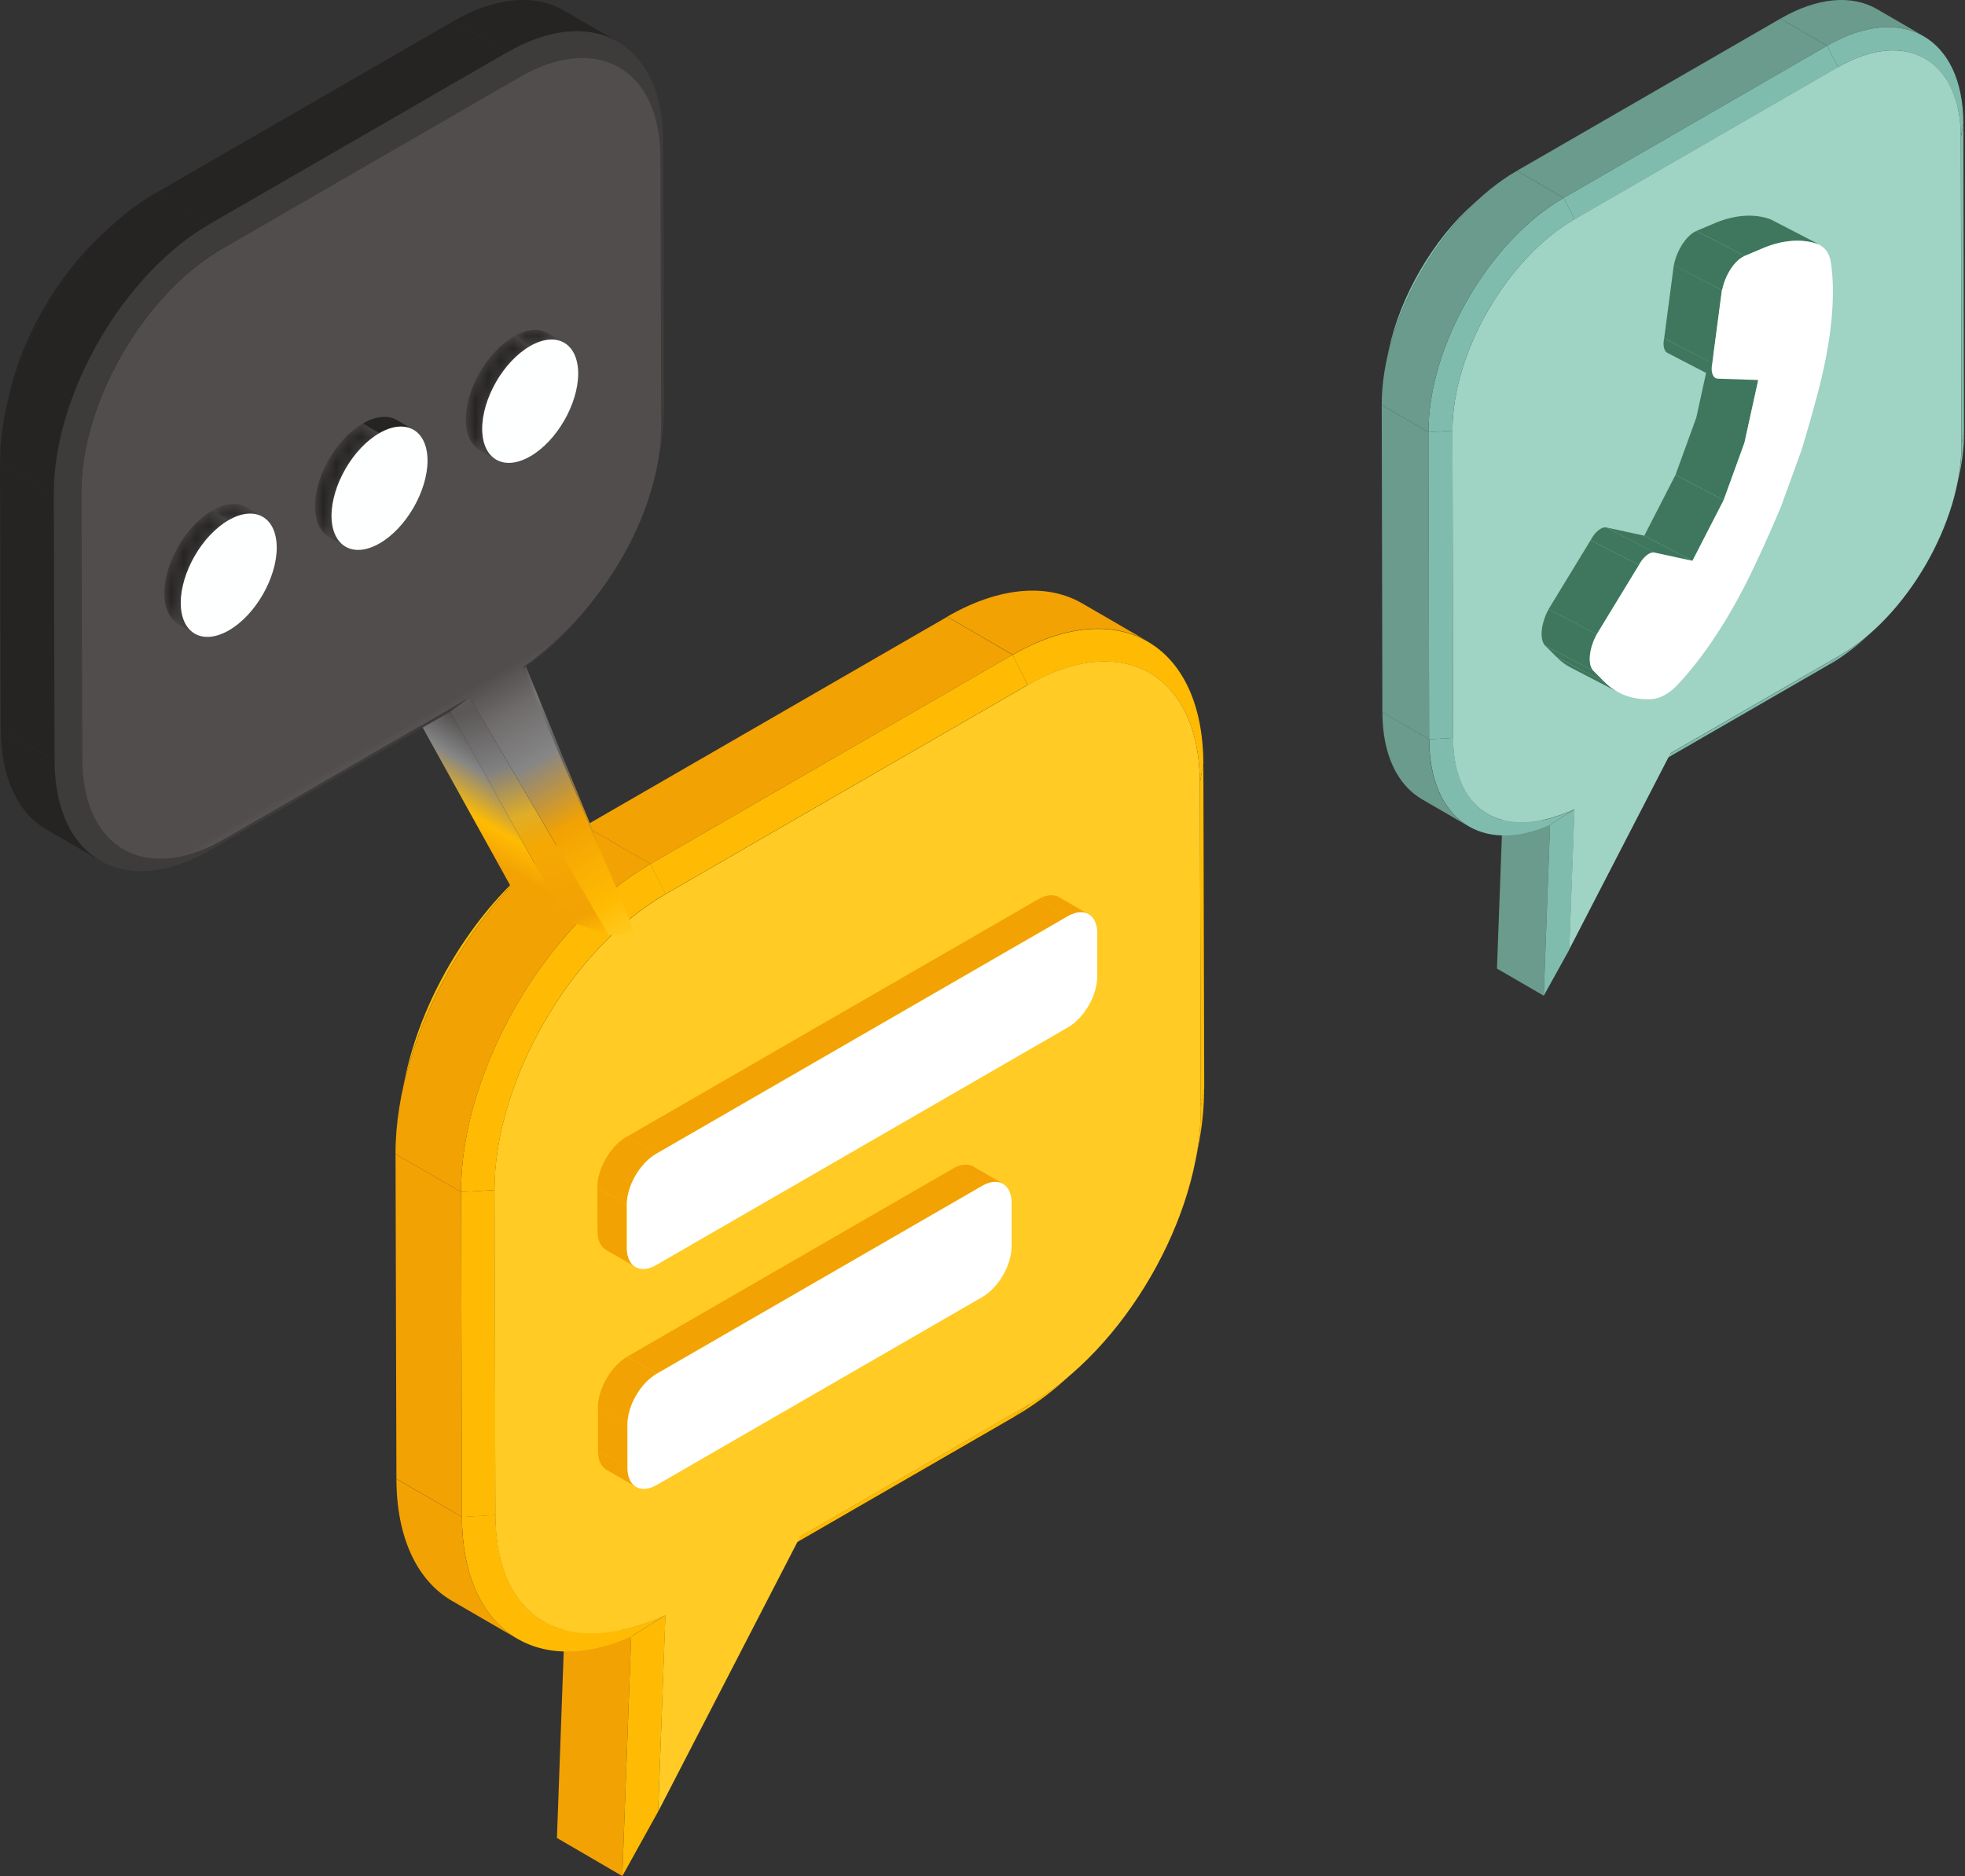 <?xml version="1.0" encoding="UTF-8"?> <svg xmlns="http://www.w3.org/2000/svg" width="155" height="148" fill="none"><rect width="100%" height="100%" fill="#333333" stroke="none"/> <g clip-path="url(#a)"> <path d="m84.763 108.178-.797.707a23.288 23.288 0 0 1-3.908 2.847l1.181-.989a21.994 21.994 0 0 0 3.534-2.575l-.01.01zM94.446 90.842c-.07.353-.151.697-.222 1.05.323-1.524.495-3.04.485-4.493l.272-1.535c0 1.616-.181 3.292-.545 4.978h.01z" fill="#FFBB03"></path> <path d="m81.23 110.753-1.182.989-17.437 10.067.505-.596 18.114-10.46zM94.648 61.763l.273-1.535.07 25.636-.272 1.525-.071-25.626z" fill="#FFBB03"></path> <path d="m49.091 148-5.16-3.009.687-18.891 5.17 2.999L49.09 148z" fill="#F2A203"></path> <path d="M51.918 142.901 49.09 148l.697-18.901 2.706-1.676-.576 15.478z" fill="#FFBB03"></path> <path d="m85.38 47.607 5.169 2.999c-2.727-1.585-6.503-1.363-10.663 1.04l-5.17-2.999c4.17-2.403 7.947-2.625 10.663-1.04z" fill="#F2A203"></path> <path d="m81.068 54.029-1.192-2.363c8.28-4.776 15.014-.939 15.045 8.572l-.273 1.535c-.02-8.582-6.108-12.046-13.58-7.734v-.01zM52.493 127.423l-2.706 1.676c-7.491 3.352-13.327-.576-13.347-9.441l2.645-.151c.02 7.997 5.29 11.551 13.408 7.906v.01z" fill="#FFBB03"></path> <path d="m40.812 129.28-5.17-2.998c-2.686-1.565-4.362-4.887-4.372-9.613l5.17 2.999c.01 4.726 1.686 8.047 4.372 9.612z" fill="#F2A203"></path> <path d="m36.44 119.668-5.17-3.008-.07-25.626 5.169 2.998.07 25.636z" fill="#F2A203"></path> <path d="m39.085 119.517-2.645.151-.07-25.636 2.645-.151.07 25.636z" fill="#FFBB03"></path> <path d="m51.302 68.154-5.16-2.998 28.575-16.499 5.16 2.999-28.575 16.498z" fill="#F2A203"></path> <path d="m52.494 70.527-1.192-2.373 28.574-16.498 1.192 2.373-28.574 16.498zM31.734 86.056l.121-.576c.03-.161.071-.313.101-.474 1.263-5.998 4.877-12.218 9.471-16.297l.798-.707c-5.079 4.514-9.087 11.41-10.49 18.044v.01z" fill="#FFBB03"></path> <path d="M81.068 54.029c7.472-4.312 13.55-.849 13.58 7.734l.071 25.636c.03 8.582-6.018 19.042-13.49 23.364l-18.113 10.46-11.198 21.688.566-15.478c-8.118 3.635-13.389.081-13.409-7.906l-.07-25.636c-.02-8.582 6.017-19.043 13.489-23.354l28.574-16.498v-.01z" fill="#FFCB24"></path> <path d="m39.014 93.881-2.645.152c-.03-9.512 6.664-21.103 14.943-25.879l1.192 2.363c-7.472 4.311-13.51 14.772-13.49 23.354v.01z" fill="#FFBB03"></path> <path d="m36.369 94.032-5.17-2.998c-.03-9.512 6.664-21.103 14.944-25.879l5.17 2.999c-8.28 4.776-14.964 16.367-14.944 25.878zM76.796 92.043l2.323 1.343c-.424-.242-1.01-.212-1.656.162l-2.322-1.353c.646-.374 1.231-.404 1.655-.162v.01zM50.171 117.296l-2.322-1.343c-.414-.242-.677-.757-.677-1.495l2.323 1.353c0 .738.262 1.252.676 1.495v-.01zM49.495 115.801l-2.323-1.353v-3.412l2.313 1.353.01 3.412zM51.807 108.37l-2.323-1.353 25.657-14.812 2.322 1.353-25.656 14.812z" fill="#F2A203"></path> <path d="m49.484 112.389-2.322-1.343c0-1.474 1.03-3.282 2.322-4.019l2.323 1.353c-1.283.747-2.323 2.545-2.323 4.019v-.01z" fill="#F2A203"></path> <path d="M77.463 93.558c1.282-.747 2.332-.142 2.332 1.333v3.412c.01 1.475-1.02 3.272-2.312 4.019l-25.656 14.812c-1.282.747-2.332.151-2.332-1.333v-3.413c-.01-1.474 1.02-3.281 2.312-4.018l25.656-14.812z" fill="#fff"></path> <path d="m83.551 70.78 2.323 1.352c-.424-.242-1.01-.212-1.656.162l-2.323-1.353c.647-.374 1.232-.404 1.656-.162zM50.13 99.949l-2.322-1.343c-.414-.242-.676-.757-.676-1.494l2.322 1.353c0 .737.263 1.252.677 1.494v-.01zM49.444 98.455l-2.312-1.343-.01-3.413 2.312 1.343.01 3.413z" fill="#F2A203"></path> <path d="m51.756 91.024-2.322-1.343 32.462-18.74 2.322 1.343-32.462 18.74z" fill="#F2A203"></path> <path d="m49.434 95.042-2.322-1.353c0-1.474 1.03-3.271 2.322-4.019l2.322 1.353c-1.282.748-2.322 2.545-2.322 4.019z" fill="#F2A203"></path> <path d="M84.218 72.284c1.282-.747 2.332-.152 2.332 1.333v3.412c.01 1.474-1.02 3.272-2.312 4.019l-32.461 18.74c-1.282.747-2.333.151-2.333-1.333v-3.413c-.01-1.474 1.02-3.271 2.313-4.018l32.461-18.74z" fill="#fff"></path> <path d="m41.226 52.655.272-.06 8.623 21.163-3.514-2.393-5.381-18.71z" fill="url(#b)"></path> <path d="M46.93 47.173s.05-.07.08-.101c-1.604 2.18-3.482 4.089-5.512 5.523l-.283.06c2.181-1.534 4.11-3.422 5.715-5.482zM51.908 36.48l-.09.404c-.02.111-.051.222-.071.343.272-1.272.424-2.524.414-3.735l.222-1.262c0 1.373-.162 2.806-.475 4.25z" fill="#3E3B3B"></path> <path d="m44.648 72.607-4.24-2.464-9.128-16.468 4.241 2.464 9.127 16.468z" fill="url(#c)"></path> <path d="m52.1 12.45.222-1.262.06 21.051-.221 1.253-.06-21.042zM37.046 55.008l-1.525 1.13L16.65 67.034l.97-.808 19.426-11.217z" fill="#3E3B3B"></path> <path d="m44.487.828 4.24 2.464c-2.24-1.303-5.34-1.121-8.753.858l-4.241-2.464c3.423-1.979 6.523-2.16 8.754-.858z" fill="#262323"></path> <path d="m40.953 6.099-.98-1.939c6.796-3.928 12.329-.777 12.35 7.037L52.1 12.46c-.02-7.048-5.008-9.895-11.147-6.351v-.01zM17.619 66.225l-.97.808c-6.794 3.928-12.328.778-12.348-7.037l2.171-.122c.02 7.048 5.008 9.895 11.147 6.351z" fill="#3E3B3B"></path> <path d="m7.896 67.892-4.241-2.464C1.444 64.146.071 61.409.061 57.532l4.24 2.464c.01 3.877 1.384 6.613 3.595 7.896z" fill="#262323"></path> <path d="m48.01 73.758-3.361-1.151-9.128-16.468 1.525-1.131 10.965 18.75z" fill="url(#d)"></path> <path d="m6.472 59.875-2.17.12-.061-21.041 2.17-.131.061 21.052z" fill="#3E3B3B"></path> <path d="m4.301 59.996-4.24-2.464L0 36.48l4.24 2.474.061 21.042zM16.508 17.7l-4.24-2.463 23.465-13.55 4.24 2.463L16.508 17.7z" fill="#262323"></path> <path d="m17.488 19.639-.98-1.94L39.973 4.15l.98 1.95-23.465 13.54z" fill="#3E3B3B"></path> <path d="M.444 32.401c.06-.283.121-.576.182-.858 1.04-4.927 4.009-10.037 7.775-13.379 0 0 .05-.04.07-.06l.03-.03c.02-.02.051-.04.071-.061l.03-.03c.02-.02.051-.04.071-.06l.03-.031c.02-.02.051-.04.071-.06.02-.021.05-.041.06-.061.01-.02.051-.04.072-.061.02-.02.05-.04.07-.06l.03-.03c.02-.021.051-.041.061-.061-4.18 3.725-7.472 9.38-8.623 14.842z" fill="#262323"></path> <path d="M40.953 6.098C47.092 2.554 52.08 5.402 52.1 12.45l.06 21.042c.02 6.563-4.28 14.459-10.935 19.164l8.906 21.103h-2.11l-10.966-18.75L17.63 66.225c-6.139 3.544-11.127.697-11.147-6.35l-.06-21.042c-.02-7.048 4.937-15.64 11.076-19.184l23.465-13.55h-.01z" fill="url(#e)"></path> <path d="m6.412 38.823-2.171.12C4.22 31.13 9.713 21.619 16.509 17.69l.979 1.938C11.349 23.172 6.39 31.765 6.412 38.813v.01z" fill="#3E3B3B"></path> <path d="M4.24 38.954 0 36.48c-.02-7.815 5.473-17.326 12.268-21.254l4.24 2.464C9.713 21.617 4.221 31.129 4.241 38.944v.01z" fill="#262323"></path> <mask id="f" style="mask-type:luminance" maskUnits="userSpaceOnUse" x="16" y="39" width="5" height="3"> <path d="m19.426 40.014 1.303.758c-.687-.404-1.646-.344-2.696.262l-1.303-.757c1.05-.606 2.01-.666 2.696-.263z" fill="#fff"></path> </mask> <g mask="url(#f)"> <path d="m18.033 41.034-1.303-.757c1.05-.606 2.01-.666 2.696-.263l1.303.758c-.687-.404-1.646-.344-2.696.262z" fill="#262323"></path> </g> <mask id="g" style="mask-type:luminance" maskUnits="userSpaceOnUse" x="12" y="40" width="7" height="10"> <path d="m15.367 49.99-1.302-.757c-.677-.394-1.1-1.232-1.1-2.423 0-2.404 1.685-5.332 3.776-6.533l1.302.757c-2.09 1.202-3.776 4.13-3.776 6.533 0 1.191.424 2.03 1.1 2.423z" fill="#fff"></path> </mask> <g mask="url(#g)"> <path d="m15.367 49.99-1.302-.757c-.677-.394-1.1-1.232-1.1-2.423 0-2.404 1.685-5.332 3.776-6.533l1.302.757c-2.09 1.202-3.776 4.13-3.776 6.533 0 1.191.424 2.03 1.1 2.423z" fill="#262323"></path> </g> <path d="M18.033 41.034c2.09-1.201 3.786-.242 3.796 2.161 0 2.403-1.686 5.331-3.776 6.533-2.09 1.201-3.786.232-3.796-2.161 0-2.403 1.686-5.331 3.776-6.533z" fill="#FEFFFF"></path> <path d="m31.32 33.148 1.303.758c-.687-.404-1.646-.344-2.696.262l-1.302-.757c1.05-.606 2.009-.667 2.695-.263z" fill="#262323"></path> <mask id="h" style="mask-type:luminance" maskUnits="userSpaceOnUse" x="28" y="32" width="5" height="3"> <path d="m31.32 33.148 1.303.758c-.687-.404-1.646-.344-2.696.262l-1.302-.757c1.05-.606 2.009-.667 2.695-.263z" fill="#fff"></path> </mask> <g mask="url(#h)"> <path d="m29.927 34.168-1.302-.757c1.05-.606 2.009-.667 2.695-.263l1.303.758c-.687-.404-1.646-.344-2.696.262z" fill="#262323"></path> </g> <mask id="i" style="mask-type:luminance" maskUnits="userSpaceOnUse" x="24" y="33" width="6" height="11"> <path d="m27.251 43.124-1.302-.757c-.677-.394-1.1-1.232-1.1-2.424 0-2.403 1.675-5.32 3.775-6.532l1.303.757c-2.09 1.212-3.776 4.13-3.776 6.533 0 1.191.424 2.03 1.1 2.423z" fill="#fff"></path> </mask> <g mask="url(#i)"> <path d="m27.251 43.124-1.302-.757c-.677-.394-1.1-1.232-1.1-2.424 0-2.403 1.675-5.32 3.775-6.532l1.303.757c-2.09 1.212-3.776 4.13-3.776 6.533 0 1.191.424 2.03 1.1 2.423z" fill="#262323"></path> </g> <path d="M29.927 34.168c2.09-1.201 3.786-.242 3.797 2.16 0 2.404-1.687 5.332-3.777 6.533-2.09 1.212-3.786.233-3.796-2.16 0-2.403 1.676-5.321 3.776-6.533z" fill="#FEFFFF"></path> <mask id="j" style="mask-type:luminance" maskUnits="userSpaceOnUse" x="40" y="26" width="5" height="2"> <path d="m43.205 26.282 1.302.758c-.686-.404-1.646-.343-2.696.262l-1.302-.757c1.05-.606 2.01-.666 2.696-.263z" fill="#fff"></path> </mask> <g mask="url(#j)"> <path d="m41.811 27.302-1.302-.757c1.05-.606 2.01-.666 2.696-.263l1.302.758c-.686-.404-1.646-.343-2.696.262z" fill="#262323"></path> </g> <mask id="k" style="mask-type:luminance" maskUnits="userSpaceOnUse" x="36" y="26" width="6" height="11"> <path d="m39.146 36.268-1.303-.757c-.676-.394-1.1-1.232-1.1-2.423 0-2.403 1.676-5.321 3.776-6.533l1.302.757c-2.09 1.212-3.776 4.13-3.776 6.533 0 1.192.424 2.03 1.1 2.423z" fill="#fff"></path> </mask> <g mask="url(#k)"> <path d="m39.146 36.268-1.303-.757c-.676-.394-1.1-1.232-1.1-2.423 0-2.403 1.676-5.321 3.776-6.533l1.302.757c-2.09 1.212-3.776 4.13-3.776 6.533 0 1.192.424 2.03 1.1 2.423z" fill="#262323"></path> </g> <path d="M41.811 27.302c2.09-1.201 3.787-.242 3.797 2.161 0 2.403-1.686 5.331-3.776 6.533-2.09 1.211-3.787.232-3.797-2.161 0-2.403 1.676-5.321 3.776-6.533z" fill="#FEFFFF"></path> </g> <g clip-path="url(#l)"> <path d="m147.621 49.9-.57.51c-.89.79-1.83 1.48-2.79 2.04l.84-.71c.87-.5 1.72-1.12 2.52-1.84zM154.541 37.52c-.05.25-.11.5-.16.75.23-1.09.35-2.17.35-3.21l.2-1.09c0 1.15-.13 2.35-.39 3.55zM145.101 51.74l-.85.7-12.83 7.41.37-.43 13.31-7.68z" fill="#80BCAD"></path> <path d="m154.681 10.83.19-1.1.05 24.23-.19 1.1-.05-24.23z" fill="#80BCAD"></path> <path d="m121.771 78.55-3.69-2.14.5-13.5 3.69 2.15-.5 13.49z" fill="#6A9B8D"></path> <path d="m123.791 74.91-2.02 3.64.5-13.49 1.93-1.2-.41 11.05z" fill="#80BCAD"></path> <path d="m148.061.72 3.69 2.14c-1.95-1.13-4.64-.97-7.62.75l-3.69-2.14c2.98-1.72 5.67-1.88 7.62-.75z" fill="#6A9B8D"></path> <path d="m144.981 5.3-.85-1.69c5.91-3.41 10.72-.67 10.74 6.12l-.2 1.09c-.02-6.13-4.36-8.6-9.69-5.52zM124.201 63.86l-1.93 1.2c-5.35 2.4-9.52-.41-9.53-6.74l1.89-.11c.02 5.71 3.78 8.25 9.57 5.65z" fill="#80BCAD"></path> <path d="m115.852 65.19-3.69-2.14c-1.92-1.12-3.11-3.49-3.12-6.86l3.69 2.14c0 3.37 1.2 5.75 3.12 6.86zM112.731 58.32l-3.69-2.14-.05-24.23 3.69 2.14.05 24.23z" fill="#6A9B8D"></path> <path d="m114.621 58.21-1.89.11-.05-24.23 1.89-.11.05 24.23z" fill="#80BCAD"></path> <path d="m123.351 15.61-3.69-2.14 20.78-12 3.69 2.14-20.78 12z" fill="#6A9B8D"></path> <path d="m124.201 17.3-.85-1.69 20.78-12 .85 1.69-20.78 12zM109.381 28.39l.09-.41c.02-.11.05-.22.07-.34.9-4.28 3.49-8.73 6.76-11.63l.57-.51c-3.63 3.22-6.49 8.14-7.49 12.89z" fill="#80BCAD"></path> <path d="M144.981 5.3c5.34-3.08 9.68-.61 9.69 5.52l.05 24.23c.02 6.13-4.3 13.6-9.63 16.68l-13.31 7.68-8 15.49.41-11.05c-5.8 2.6-9.56.06-9.57-5.65l-.05-24.23c-.02-6.13 4.3-13.6 9.63-16.68l20.78-12v.01z" fill="#9FD3C4"></path> <path d="m114.571 33.98-1.89.11c-.02-6.79 4.76-15.07 10.67-18.48l.85 1.69c-5.34 3.08-9.65 10.55-9.63 16.68z" fill="#80BCAD"></path> <path d="m112.681 34.09-3.69-2.14c-.02-6.79 4.76-15.07 10.67-18.48l3.69 2.14c-5.91 3.41-10.69 11.69-10.67 18.48z" fill="#6A9B8D"></path> <path d="m133.501 44.24-3.8-1.98 2.46-4.79 3.8 1.98-2.46 4.79z" fill="#3E775D"></path> <path d="m135.961 39.45-3.8-1.98 1.64-4.51 3.8 1.97-1.64 4.52zM127.711 54.64l-3.8-1.97c-.41-.21-.79-.49-1.12-.83l3.8 1.97c.34.34.71.62 1.12.83zM137.601 34.93l-3.8-1.97 1.09-4.97 3.8 1.98-1.09 4.96z" fill="#3E775D"></path> <path d="m126.581 53.81-3.8-1.98-.88-.88 3.8 1.97.88.89zM130.501 43.59l-3.8-1.98 3 .65 3.8 1.98-3-.65z" fill="#3E775D"></path> <path d="m129.271 44.58-3.8-1.97c.34-.65.86-1.07 1.23-1l3.8 1.97c-.36-.08-.89.35-1.23 1z" fill="#3E775D"></path> <path d="m125.951 50.03-3.8-1.97 3.32-5.45 3.8 1.97-3.32 5.45zM125.701 52.92l-3.8-1.97c-.39-.39-.39-1.27-.05-2.22.08-.22.18-.44.3-.66l3.8 1.97c-.12.22-.22.44-.3.66-.35.95-.34 1.83.05 2.22zM135.331 29.81l-3.8-1.97c-.27-.14-.38-.59-.26-1.16l3.8 1.97c-.12.57 0 1.02.26 1.16zM139.761 17.35l3.8 1.97a.849.849 0 0 0-.22-.09c-1.26-.42-2.75-.3-4.31.36l-3.8-1.97c1.55-.66 3.04-.78 4.31-.36.08.03.15.06.22.09zM137.611 20.19l-3.8-1.97 1.42-.6 3.8 1.97-1.42.6z" fill="#3E775D"></path> <path d="m135.071 28.66-3.8-1.98.76-5.77 3.8 1.98-.76 5.77z" fill="#3E775D"></path> <path d="M140.471 40c-.53 1.26-1.19 2.78-2.03 4.56-2.4 5.12-4.8 8.08-6.14 9.49-.64.67-1.35 1.06-1.99 1.1-1.5.09-2.77-.38-3.73-1.34l-.88-.88c-.39-.39-.39-1.27-.05-2.22.08-.22.18-.44.3-.66l3.32-5.45c.34-.65.86-1.07 1.23-1l3 .65 2.46-4.79 1.64-4.52 1.09-4.96-3.2-.11c-.38-.02-.57-.53-.43-1.2l.76-5.77c.05-.23.11-.46.19-.68.35-.95.96-1.76 1.59-2.02l1.42-.6c1.55-.66 3.04-.78 4.31-.36.6.2.98.72 1.09 1.48.25 1.61.38 4.87-.99 10.12-.48 1.83-.93 3.37-1.32 4.65l-1.64 4.52V40z" fill="#fff"></path> <path d="m135.831 22.89-3.8-1.97c.05-.23.11-.46.19-.68.35-.95.97-1.76 1.59-2.02l3.8 1.97c-.63.26-1.25 1.07-1.59 2.02-.08.22-.14.45-.19.68z" fill="#3E775D"></path> </g> <defs> <linearGradient id="b" x1="41.226" y1="63.176" x2="50.121" y2="63.176" gradientUnits="userSpaceOnUse"> <stop stop-color="#514D4D"></stop> <stop offset=".12" stop-color="#797575"></stop> <stop offset=".35" stop-color="#5D6063"></stop> <stop offset=".67" stop-color="#F2A203"></stop> <stop offset="1" stop-color="#FFCB24"></stop> </linearGradient> <linearGradient id="c" x1="35.531" y1="67.347" x2="40.388" y2="58.936" gradientUnits="userSpaceOnUse"> <stop stop-color="#F2A203"></stop> <stop offset=".12" stop-color="#F2A203"></stop> <stop offset=".36" stop-color="#FFBB03"></stop> <stop offset=".7" stop-color="#868686"></stop> <stop offset="1" stop-color="#514D4D"></stop> </linearGradient> <linearGradient id="d" x1="42.5" y1="75.5" x2="36" y2="56.5" gradientUnits="userSpaceOnUse"> <stop stop-color="#FFBB03"></stop> <stop offset=".099" stop-color="#F2A203"></stop> <stop offset=".416" stop-color="#F5A803"></stop> <stop offset=".547" stop-color="#E0AD26"></stop> <stop offset=".749" stop-color="#818181"></stop> <stop offset="1" stop-color="#5C5858"></stop> </linearGradient> <linearGradient id="e" x1="50.777" y1="73.384" x2="19.184" y2="18.659" gradientUnits="userSpaceOnUse"> <stop stop-color="#FFCB24"></stop> <stop offset=".05" stop-color="#FFBB03"></stop> <stop offset=".16" stop-color="#F2A203"></stop> <stop offset=".25" stop-color="#868686"></stop> <stop offset=".32" stop-color="#6F6B6B"></stop> <stop offset=".37" stop-color="#514D4D"></stop> </linearGradient> <clipPath id="a"> <path fill="#fff" d="M0 0h94.991v148H0z"></path> </clipPath> <clipPath id="l"> <path fill="#fff" transform="translate(108.991)" d="M0 0h45.93v78.55H0z"></path> </clipPath> </defs> </svg> 